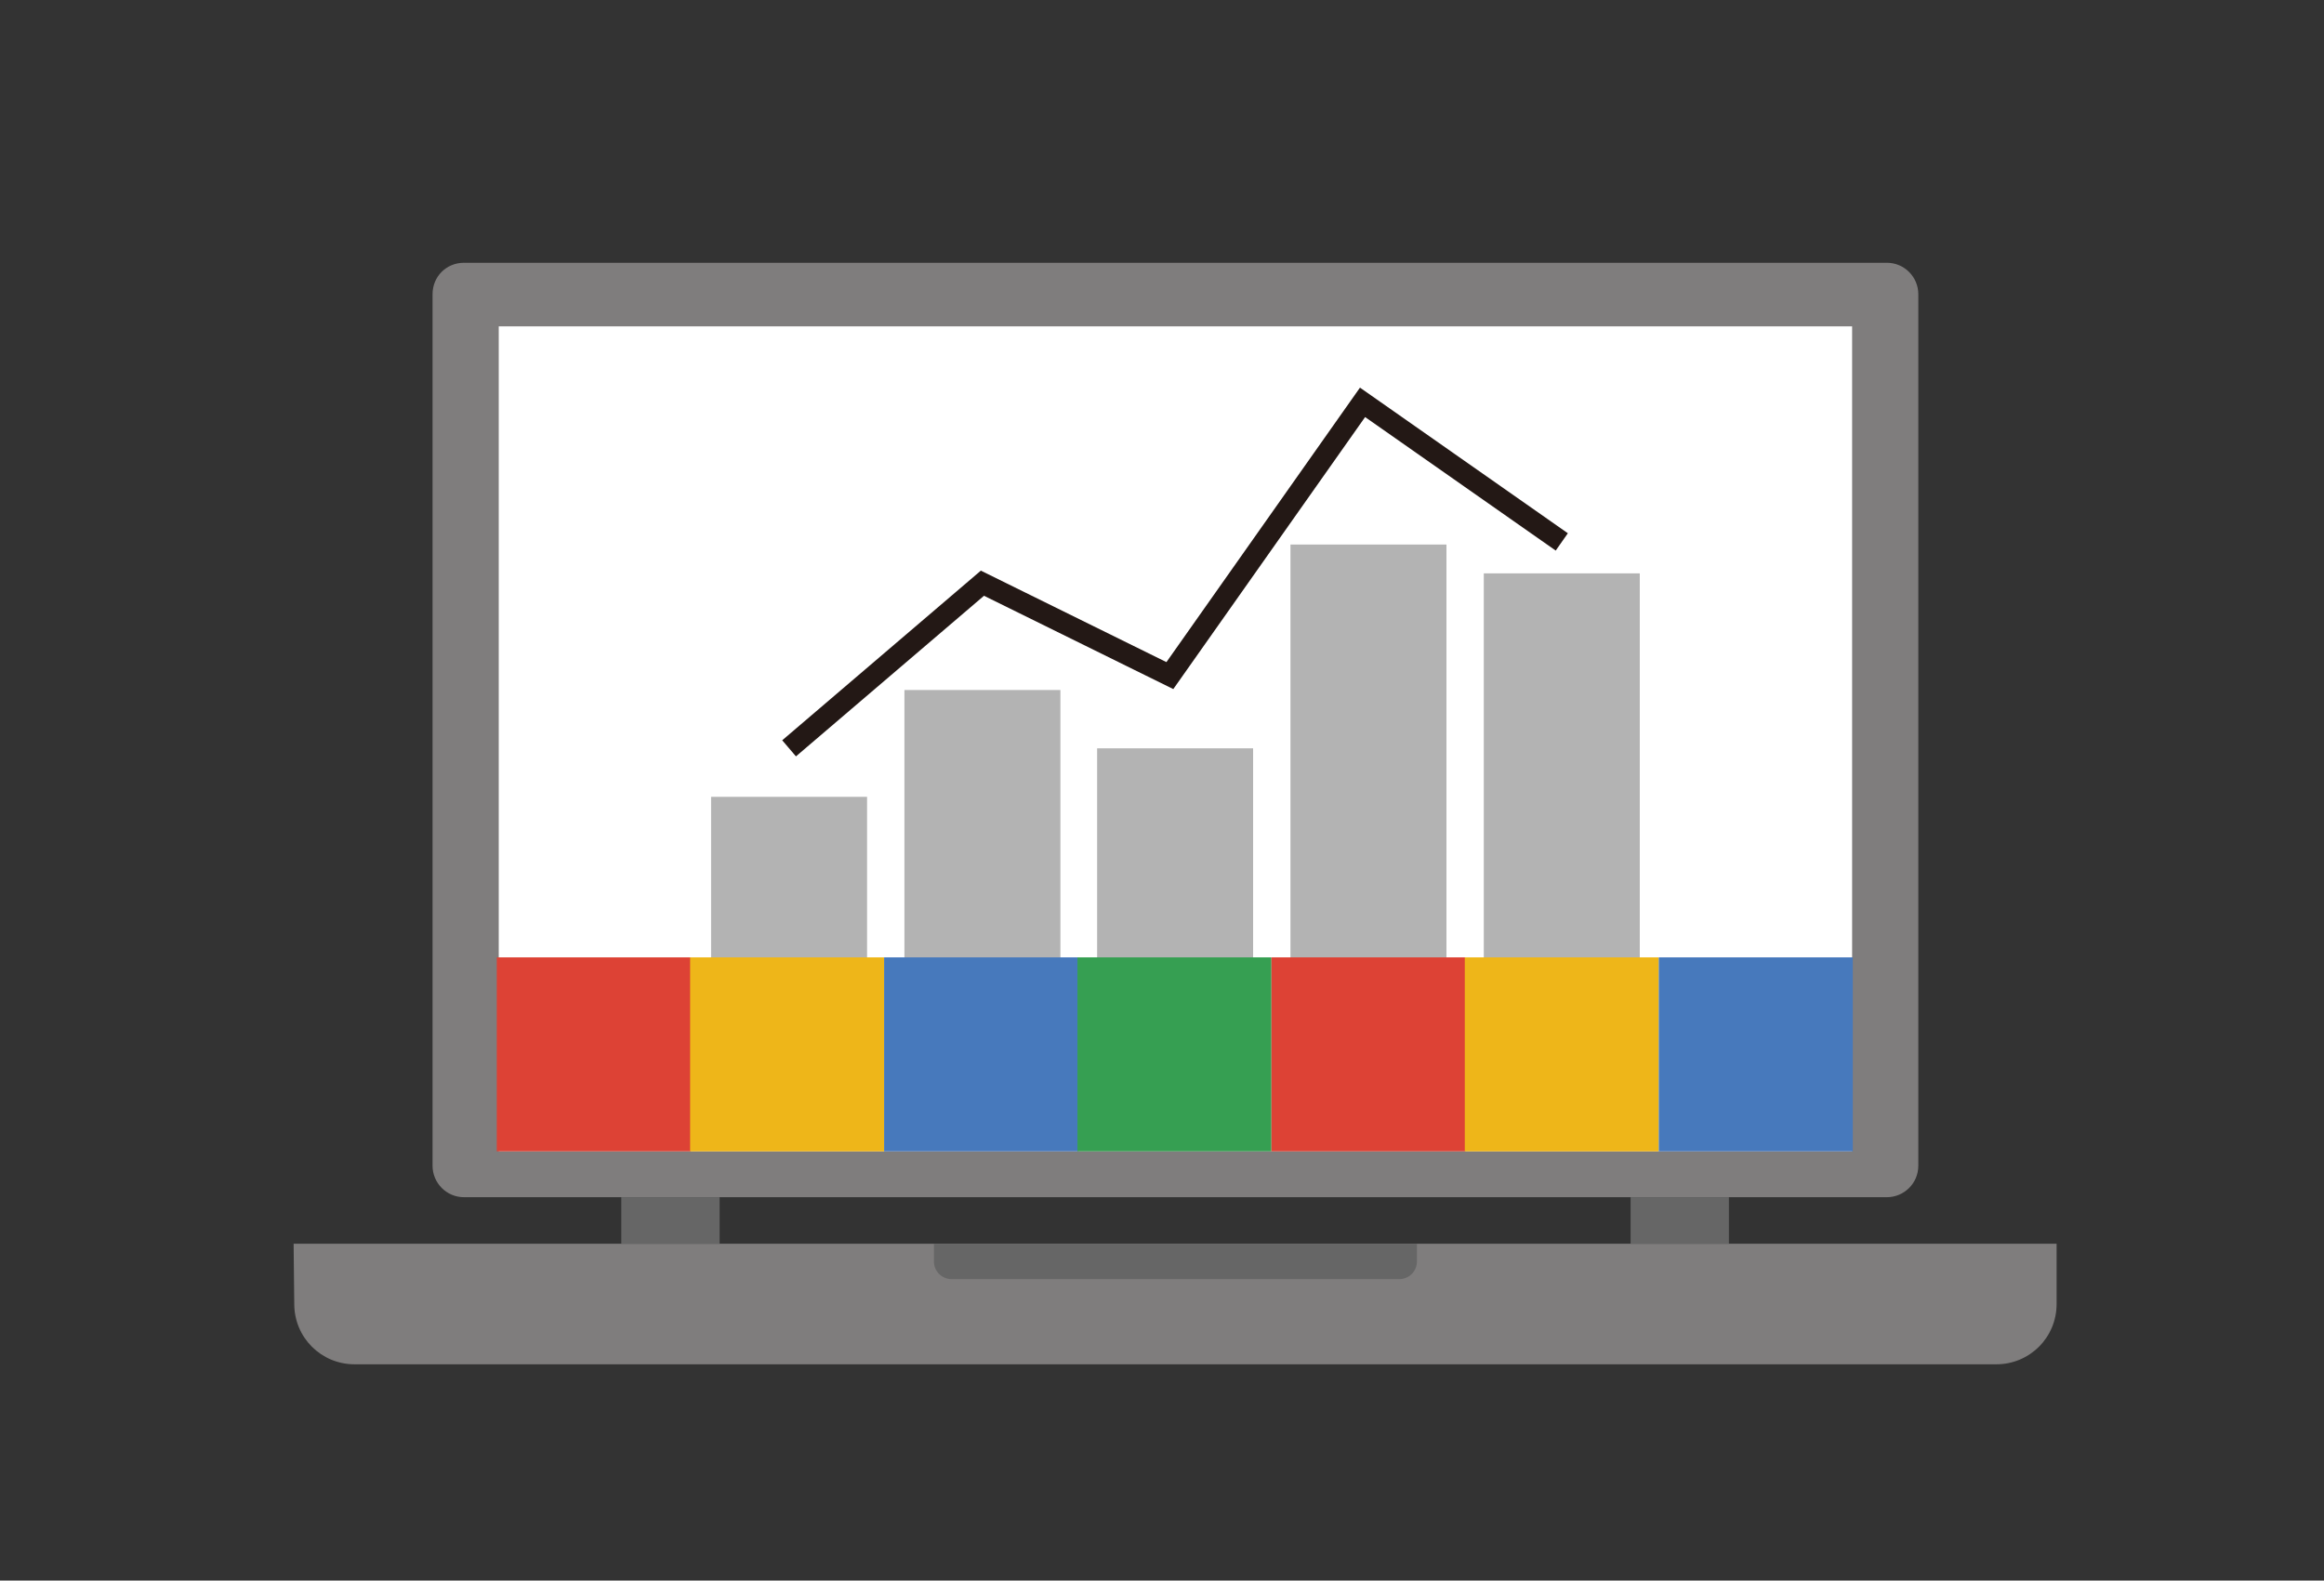 <?xml version="1.0" encoding="utf-8"?>
<svg version="1.1" id="layer-design" xmlns="http://www.w3.org/2000/svg" xmlns:xlink="http://www.w3.org/1999/xlink" x="0px" y="0px" viewBox="0 0 354.6 241.2" enable-background="new 0 0 354.6 241.2" xml:space="preserve">
	<rect x="0" y="0" width="354.6" height="241.2" fill="#333333" stroke="none"/>
	<g>
		<g>
			<path fill="#7F7D7D" d="M44.8,189.8h269v9.2c0,5.1-4.1,9.2-9.2,9.2H54.1c-5.1,0-9.2-4.1-9.2-9.2L44.8,189.8L44.8,189.8z"/>
			<path fill="#666666" d="M142.5,189.8h73.7v2.7c0,1.5-1.2,2.7-2.7,2.7h-68.3c-1.5,0-2.7-1.2-2.7-2.7L142.5,189.8L142.5,189.8z"/>
			<path fill="#7F7D7D" d="M70.8,40.1h217.1c2.7,0,4.8,2.2,4.8,4.8v133c0,2.7-2.2,4.8-4.8,4.8H70.8c-2.7,0-4.8-2.2-4.8-4.8v-133
			C66,42.2,68.1,40.1,70.8,40.1z"/>
			<path fill="#FFFFFF" d="M76.1,49.8h206.5v125.9H76.1V49.8z"/>
			<path fill="#666666" d="M94.8,182.7h15v7.1h-15V182.7z M248.8,182.7L248.8,182.7h15v7.1h-15V182.7z"/>
		</g>
		<g>
			<rect x="108.5" y="121.6" fill="#B3B3B3" width="23.8" height="27.7"/>
			<rect x="138" y="105.3" fill="#B3B3B3" width="23.8" height="44"/>
			<rect x="167.4" y="114.2" fill="#B3B3B3" width="23.8" height="35.1"/>
			<rect x="196.9" y="83.1" fill="#B3B3B3" width="23.8" height="66.2"/>
			<rect x="226.4" y="87.5" fill="#B3B3B3" width="23.8" height="61.8"/>
			<polyline fill="none" stroke="#231815" stroke-width="3.228" stroke-miterlimit="10" points="120.4,114.2 149.9,89 178.5,103.1
			207.9,61.4 238.3,82.7 		"/>
		</g>
		<g>
			<g>
				<rect x="75.8" y="146.1" fill="#DD4235" width="29.6" height="29.6"/>
				<rect x="105.3" y="146.1" fill="#EEB619" width="29.6" height="29.6"/>
				<rect x="134.9" y="146.1" fill="#4779BC" width="29.6" height="29.6"/>
				<rect x="164.4" y="146.1" fill="#369F52" width="29.6" height="29.6"/>
			</g>
			<g>
				<rect x="194" y="146.1" fill="#DD4235" width="29.6" height="29.6"/>
				<rect x="223.5" y="146.1" fill="#EEB619" width="29.6" height="29.6"/>
				<rect x="253.1" y="146.1" fill="#4779BC" width="29.6" height="29.6"/>
			</g>
		</g>
	</g>
	<g>
		<rect x="0.6" y="-0.8" fill="none" width="354" height="242"/>
	</g>
</svg>
